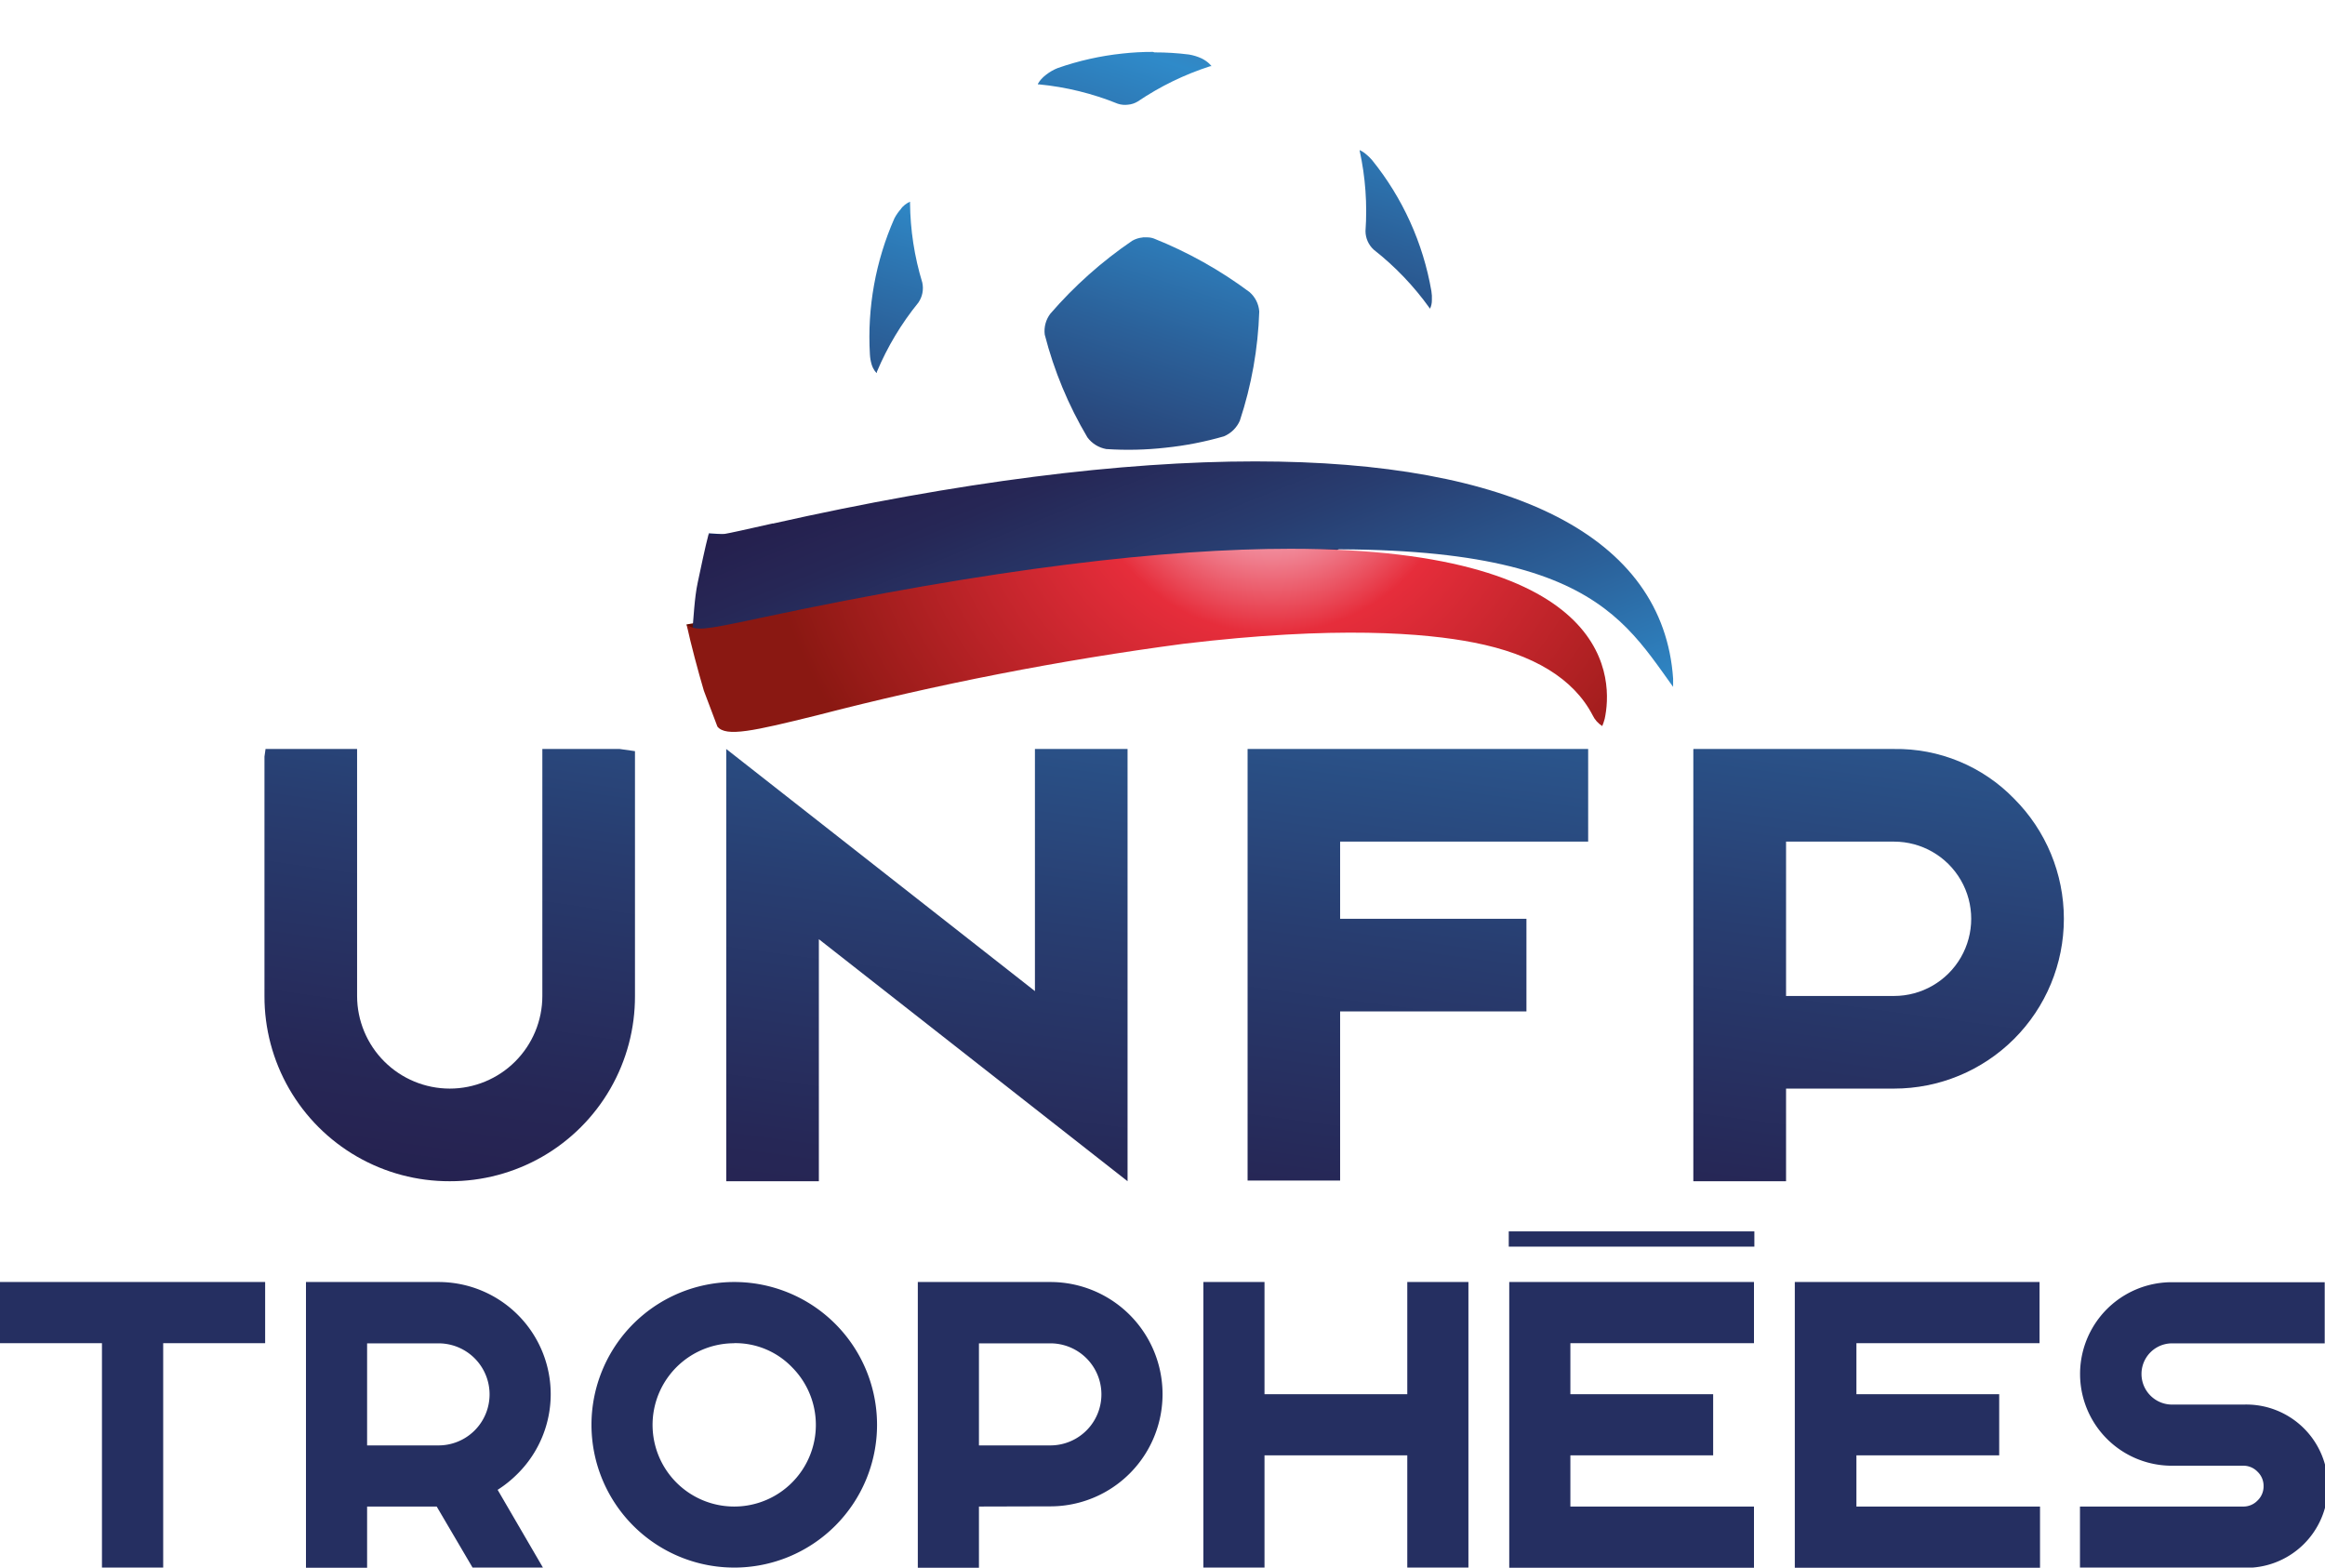 <svg xmlns="http://www.w3.org/2000/svg" xmlns:xlink="http://www.w3.org/1999/xlink" viewBox="0 0 239.21 161.28"><defs><style>.cls-1{fill:none;}.cls-2{fill:#252f61;}.cls-3{clip-path:url(#clip-path);}.cls-4{fill:url(#linear-gradient);}.cls-5{clip-path:url(#clip-path-2);}.cls-6{fill:url(#linear-gradient-2);}.cls-7{clip-path:url(#clip-path-3);}.cls-8{fill:url(#linear-gradient-3);}.cls-9{clip-path:url(#clip-path-4);}.cls-10{fill:url(#linear-gradient-4);}.cls-11{clip-path:url(#clip-path-5);}.cls-12{fill:url(#linear-gradient-5);}.cls-13{clip-path:url(#clip-path-6);}.cls-14{fill:url(#linear-gradient-6);}.cls-15{clip-path:url(#clip-path-7);}.cls-16{fill:url(#linear-gradient-7);}.cls-17{clip-path:url(#clip-path-8);}.cls-18{fill:url(#linear-gradient-8);}.cls-19{clip-path:url(#clip-path-9);}.cls-20{fill:url(#linear-gradient-9);}.cls-21{clip-path:url(#clip-path-10);}.cls-22{fill:url(#linear-gradient-10);}.cls-23{fill:#162259;}.cls-24{fill:#620b00;}.cls-25{clip-path:url(#clip-path-11);}.cls-26{fill:url(#linear-gradient-11);}.cls-27{clip-path:url(#clip-path-12);}.cls-28{fill:url(#radial-gradient);}</style><clipPath id="clip-path"><path class="cls-1" d="M55.8,77.06v25.41A9.53,9.53,0,0,1,46.27,112a9.54,9.54,0,0,1-9.53-9.53V77.06H27.21v25.41a19,19,0,0,0,19.06,19.06,19,19,0,0,0,19.06-19.06V77.06Z"/></clipPath><linearGradient id="linear-gradient" x1="-2948.51" y1="-2092.13" x2="-2946.95" y2="-2092.13" gradientTransform="matrix(69.95, 0, 0, -69.95, 206264.76, -146245.04)" gradientUnits="userSpaceOnUse"><stop offset="0" stop-color="#251f4d"/><stop offset="0.15" stop-color="#262756"/><stop offset="0.39" stop-color="#283d70"/><stop offset="0.7" stop-color="#2b619a"/><stop offset="1" stop-color="#2f8ac9"/></linearGradient><clipPath id="clip-path-2"><polygon class="cls-1" points="106.48 77.06 106.48 101.97 74.72 77.06 74.72 121.53 84.25 121.53 84.25 96.63 116.01 121.53 116.01 77.06 106.48 77.06"/></clipPath><linearGradient id="linear-gradient-2" x1="-2948.5" y1="-2092.4" x2="-2946.95" y2="-2092.4" gradientTransform="matrix(69.95, 0, 0, -69.95, 206307.07, -146263.47)" xlink:href="#linear-gradient"/><clipPath id="clip-path-3"><polygon class="cls-1" points="128.36 77.06 128.36 121.46 137.88 121.46 137.88 104.06 157.05 104.06 157.05 94.53 137.88 94.53 137.88 86.59 163.4 86.59 163.4 77.06 128.36 77.06"/></clipPath><linearGradient id="linear-gradient-3" x1="-2948.53" y1="-2092.69" x2="-2946.98" y2="-2092.69" gradientTransform="matrix(69.85, 0, 0, -69.85, 206061.54, -146073.34)" xlink:href="#linear-gradient"/><clipPath id="clip-path-4"><path class="cls-1" d="M183.76,86.59h11.11a7.94,7.94,0,1,1,0,15.88H183.76Zm-9.54-9.53v44.47h9.54V112h11.11a17.47,17.47,0,0,0,12.36-29.82,16.84,16.84,0,0,0-12.36-5.12Z"/></clipPath><linearGradient id="linear-gradient-4" x1="-2948.5" y1="-2092.87" x2="-2946.95" y2="-2092.87" gradientTransform="matrix(69.95, 0, 0, -69.95, 206401.27, -146288.12)" xlink:href="#linear-gradient"/><clipPath id="clip-path-5"><path class="cls-1" d="M118.61,5.34a27.41,27.41,0,0,0-3.14.17A29.48,29.48,0,0,0,108.83,7a4.8,4.8,0,0,0-1.19.68c-.6.45-.92,1-.85,1l.11,0A29,29,0,0,1,115,10.67a2.35,2.35,0,0,0,1.06.1,2.28,2.28,0,0,0,1-.33,29.38,29.38,0,0,1,7.46-3.63l.11,0c.06,0-.36-.49-1-.8a5.1,5.1,0,0,0-1.3-.4,27.81,27.81,0,0,0-3.54-.22Z"/></clipPath><linearGradient id="linear-gradient-5" x1="-2942.11" y1="-2103.82" x2="-2940.55" y2="-2103.82" gradientTransform="matrix(60.42, 0, 0, -60.42, 177832.31, -127101.53)" gradientUnits="userSpaceOnUse"><stop offset="0" stop-color="#251f4d"/><stop offset="0.08" stop-color="#262756"/><stop offset="0.2" stop-color="#283d70"/><stop offset="0.36" stop-color="#2b619a"/><stop offset="0.52" stop-color="#2f8ac9"/><stop offset="1" stop-color="#9c1e1b"/></linearGradient><clipPath id="clip-path-6"><path class="cls-1" d="M143.3,49.37l-.06,0a29,29,0,0,1-7.73,3,2.7,2.7,0,0,0-1.58,1.38,29.25,29.25,0,0,1-4,7.27s0,0,0,0,0,0,0,0h0a5,5,0,0,0,1.5-.42A29.3,29.3,0,0,0,142.69,51a4.75,4.75,0,0,0,.42-.81,2,2,0,0,0,.19-.84Z"/></clipPath><linearGradient id="linear-gradient-6" x1="-2942.11" y1="-2104" x2="-2940.55" y2="-2104" gradientTransform="matrix(60.4, 0, 0, -60.4, 177842.65, -127034.05)" xlink:href="#linear-gradient-5"/><clipPath id="clip-path-7"><path class="cls-1" d="M97.14,53.68a1.88,1.88,0,0,0,.35.82,4.21,4.21,0,0,0,.58.74,29.49,29.49,0,0,0,12.83,7.43,4.82,4.82,0,0,0,.83.13,2.1,2.1,0,0,0,.79,0s0,0,0,0a29.62,29.62,0,0,1-5.3-6.39,2.6,2.6,0,0,0-1.8-1.06,29.39,29.39,0,0,1-8.16-1.55l-.08,0Z"/></clipPath><linearGradient id="linear-gradient-7" x1="-2942.11" y1="-2103.86" x2="-2940.56" y2="-2103.86" gradientTransform="matrix(60.42, 0, 0, -60.42, 177863.5, -127036.25)" xlink:href="#linear-gradient-5"/><clipPath id="clip-path-8"><path class="cls-1" d="M117.58,24.43a2.64,2.64,0,0,0-1.09.34,43.42,43.42,0,0,0-8.42,7.5,2.94,2.94,0,0,0-.58,2.16A40.42,40.42,0,0,0,111.88,45a3.08,3.08,0,0,0,1.94,1.2,34.2,34.2,0,0,0,6.11-.14,34.3,34.3,0,0,0,6-1.17,3.11,3.11,0,0,0,1.63-1.6,40,40,0,0,0,2-11.24,2.92,2.92,0,0,0-1-2,43.46,43.46,0,0,0-9.84-5.51,2.05,2.05,0,0,0-.76-.12l-.38,0"/></clipPath><linearGradient id="linear-gradient-8" x1="-2942.11" y1="-2103.93" x2="-2940.56" y2="-2103.93" gradientTransform="matrix(60.41, 0, 0, -60.41, 177818.92, -127051.44)" xlink:href="#linear-gradient-5"/><clipPath id="clip-path-9"><path class="cls-1" d="M92.72,21.47a4.75,4.75,0,0,0-.7,1A30.27,30.27,0,0,0,89.5,36.44a4.4,4.4,0,0,0,.18,1.06c.17.56.51.92.54.86a.37.37,0,0,0,0-.11,29.29,29.29,0,0,1,4.27-7.12,2.63,2.63,0,0,0,.4-2.06,29.05,29.05,0,0,1-1.26-8.21.45.45,0,0,0,0-.11s0,0,0,0a2.43,2.43,0,0,0-.94.73"/></clipPath><linearGradient id="linear-gradient-9" x1="-2942.11" y1="-2103.68" x2="-2940.56" y2="-2103.68" gradientTransform="matrix(60.41, 0, 0, -60.41, 177786.72, -127052.57)" xlink:href="#linear-gradient-5"/><clipPath id="clip-path-10"><path class="cls-1" d="M139.89,15.45s0,0,0,.05a29.2,29.2,0,0,1,.6,8.28,2.61,2.61,0,0,0,.85,1.91,29.33,29.33,0,0,1,5.74,6l.05.07a2,2,0,0,0,.19-.87,4.21,4.21,0,0,0-.05-.94,29.39,29.39,0,0,0-6.12-13.5,4.77,4.77,0,0,0-.6-.58,2.61,2.61,0,0,0-.67-.43h0"/></clipPath><linearGradient id="linear-gradient-10" x1="-2942.11" y1="-2104" x2="-2940.56" y2="-2104" gradientTransform="matrix(60.4, 0, 0, -60.4, 177812.39, -127052.01)" xlink:href="#linear-gradient-5"/><clipPath id="clip-path-11"><path class="cls-1" d="M79.53,53.85C73.8,55.14,73.8,55.14,72.92,55v-.11c-.4,1.51-.81,3.54-1.14,5.07s-.42,3.65-.57,5.23c.91.31,1,.34,4.91-.52,12-2.67,26.94-6,45.42-7.45,40.28-3.22,44.67,5.21,50.6,13.45,0-.25,0-.59,0-.85-1-14.64-16.57-22.35-43-22.35-13.77,0-30.5,2.1-49.63,6.4"/></clipPath><linearGradient id="linear-gradient-11" x1="-2829.84" y1="-1989.98" x2="-2828.28" y2="-1989.98" gradientTransform="matrix(0, 33.44, 33.44, 0, 66667.07, 94667.68)" xlink:href="#linear-gradient"/><clipPath id="clip-path-12"><path class="cls-1" d="M78.12,63.6c-6.14,1.31-6.27,1.25-7.48.72l0-.07c.45,2.06,1.18,4.79,1.78,6.82l1.39,3.68c.87,1.11,3.76.45,10.23-1.15a315.45,315.45,0,0,1,37.7-7.36c15.69-1.88,24.92-1.11,29.9-.13,6.15,1.2,10.26,3.72,12.21,7.46a2.69,2.69,0,0,0,1,1.13,6.44,6.44,0,0,0,.25-.74c.79-3.67,1.5-17.5-32.33-17.5-12.73,0-30.33,1.95-54.66,7.14"/></clipPath><radialGradient id="radial-gradient" cx="-2837.14" cy="-2109.61" r="1.55" gradientTransform="matrix(34.31, 0, 0, -34.31, 97472.8, -72334.97)" gradientUnits="userSpaceOnUse"><stop offset="0" stop-color="#f6b6c7"/><stop offset="0.13" stop-color="#f6b6c7"/><stop offset="0.37" stop-color="#e62d3b"/><stop offset="1" stop-color="#8a1812"/></radialGradient></defs><title>Fichier 14</title><g id="Calque_2" data-name="Calque 2"><g id="V3"><path class="cls-2" d="M27.28,131.9v6.29H16.79v23.09h-6.3V138.19H0V131.9Z"/><path class="cls-2" d="M44.93,155H37.77v6.3H31.48V131.9H45.12a11.54,11.54,0,0,1,8.16,19.7,12,12,0,0,1-2.08,1.68l4.66,8H48.62Zm-7.16-16.79v10.5h7.35a5.25,5.25,0,0,0,0-10.5Z"/><path class="cls-2" d="M85.93,136.2a14.69,14.69,0,0,1-10.39,25.08A14.69,14.69,0,1,1,85.93,136.2Zm-10.39,2a8.4,8.4,0,1,0,5.94,2.46A8.09,8.09,0,0,0,75.54,138.19Z"/><path class="cls-2" d="M100.72,155v6.3H94.43V131.9h13.64a11.54,11.54,0,0,1,0,23.08Zm0-16.79v10.5h7.35a5.25,5.25,0,0,0,0-10.5Z"/><path class="cls-2" d="M130.1,149.73v11.55h-6.29V131.9h6.29v11.54h14.69V131.9h6.29v29.38h-6.29V149.73Z"/><path class="cls-2" d="M180.46,131.9v6.29H161.57v5.25h14.69v6.29H161.57V155h18.89v6.3H155.28V131.9Z"/><path class="cls-2" d="M209.84,131.9v6.29H191v5.25h14.69v6.29H191V155h18.89v6.3H184.66V131.9Z"/><path class="cls-2" d="M230.82,161.28H214V155h16.79a2,2,0,0,0,1.48-.62,2,2,0,0,0,.62-1.48,2,2,0,0,0-.62-1.48,2,2,0,0,0-1.48-.62h-7.34a9.44,9.44,0,0,1,0-18.88h15.73v6.29H223.48a3.15,3.15,0,1,0,0,6.3h7.34a8.4,8.4,0,1,1,0,16.79Z"/><rect class="cls-2" x="155.23" y="126.69" width="25.27" height="1.57"/><g class="cls-3"><rect class="cls-4" x="21.61" y="77.35" width="49.31" height="43.9" transform="matrix(0.14, -0.99, 0.99, 0.14, -58.47, 131.39)"/></g><g class="cls-5"><rect class="cls-6" x="70.49" y="75.77" width="49.75" height="47.05" transform="translate(-16.17 180.01) rotate(-82.05)"/></g><g class="cls-7"><rect class="cls-8" x="121.47" y="78.84" width="48.82" height="40.85" transform="translate(27.39 230.01) rotate(-82.05)"/></g><g class="cls-9"><rect class="cls-10" x="168.62" y="77.35" width="49.32" height="43.9" transform="translate(68.21 276.99) rotate(-82.05)"/></g><g class="cls-11"><rect class="cls-12" x="110.3" y="-1.32" width="10.82" height="18.78" transform="translate(71.87 115.46) rotate(-71.79)"/></g><g class="cls-13"><rect class="cls-14" x="128.89" y="47.02" width="15.41" height="16.49" transform="translate(41.4 167.74) rotate(-71.79)"/></g><g class="cls-15"><rect class="cls-16" x="98.07" y="49.49" width="13.51" height="17.52" transform="translate(16.73 139.62) rotate(-71.79)"/></g><g class="cls-17"><rect class="cls-18" x="104.59" y="21.38" width="27.77" height="27.98" transform="translate(47.85 136.85) rotate(-71.79)"/></g><g class="cls-19"><rect class="cls-20" x="82.88" y="24.04" width="18.62" height="11.09" transform="translate(35.27 107.9) rotate(-71.78)"/></g><g class="cls-21"><rect class="cls-22" x="134.69" y="17.52" width="17.86" height="12.2" transform="translate(76.3 152.66) rotate(-71.79)"/></g><polygon class="cls-23" points="73.03 56.13 75.48 55.03 72.92 54.87 73.03 56.13"/><polygon class="cls-24" points="70.62 64.25 70.88 64.84 71.38 65.22 71.95 64.01 70.62 64.25"/><g class="cls-25"><rect class="cls-26" x="70.54" y="29.35" width="102.26" height="59.4" transform="translate(-13.27 50) rotate(-22.05)"/></g><g class="cls-27"><rect class="cls-28" x="70.62" y="56.46" width="96" height="19.4"/></g></g></g></svg>